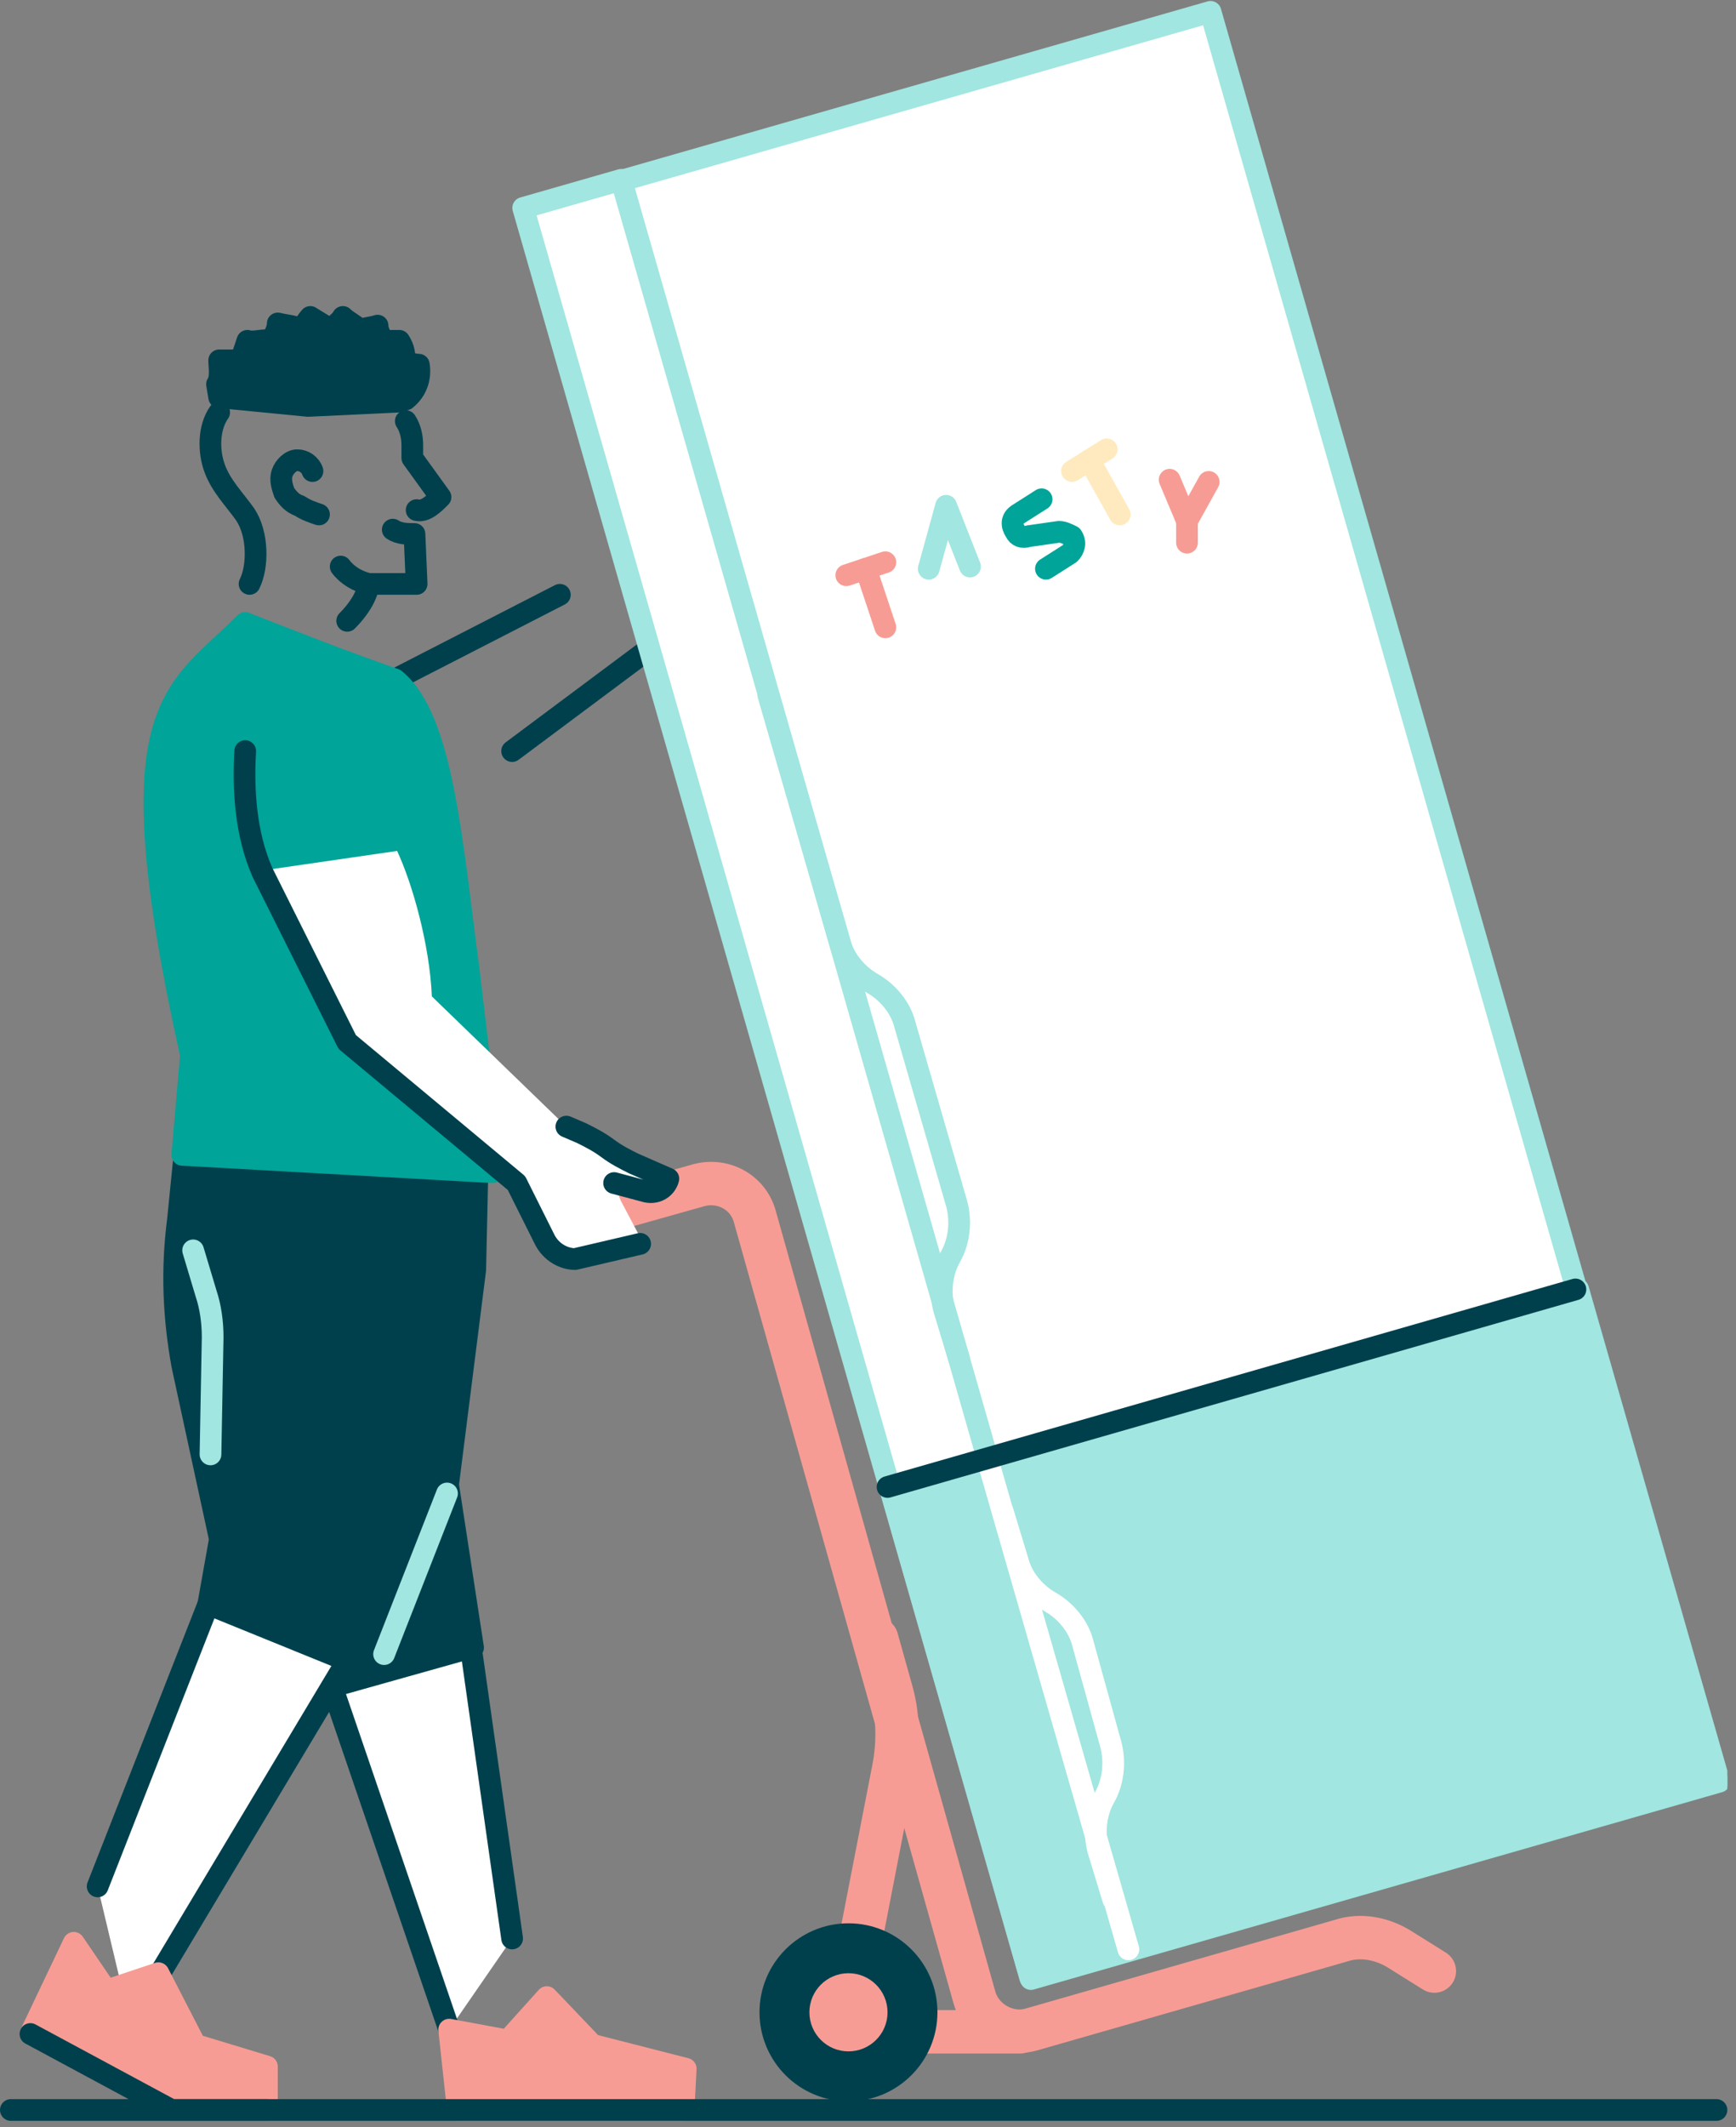 <svg fill="none" height="98" viewBox="0 0 80 98" width="80" xmlns="http://www.w3.org/2000/svg" xmlns:xlink="http://www.w3.org/1999/xlink"><rect x="0" y="0" width="80" height="98" fill="#808080" stroke="none"/><clipPath id="a"><path d="m0 0h79.6v97.7h-79.6z"/></clipPath><g clip-path="url(#a)"><g stroke-linecap="round" stroke-linejoin="round" stroke-miterlimit="10"><path d="m18.2 31.3 7.6-3.9" stroke="#00404d"/><path d="m23.6 34.6 6.3-4.7" stroke="#00404d"/><path d="m25.8 56.4 6.4-1.8c1.1-.3 2.3.3 2.6 1.5l10.1 35.9c.3 1.1 1.5 1.8 2.6 1.5l14.3-4.1c.9-.3 1.9-.1 2.7.4l1.6 1" stroke="#f79c94" stroke-width="2"/><path d="m47 93.6h-6.3c-1 0-1.7-.9-1.5-1.9l2-10.3c.2-1.1.2-2.3-.1-3.4l-.7-2.5" stroke="#f79c94" stroke-width="2"/><path d="m39.1 96.3c1.988 0 3.6-1.612 3.6-3.6s-1.612-3.6-3.6-3.6-3.6 1.612-3.6 3.6 1.612 3.6 3.6 3.6z" fill="#00404d" stroke="#00404d"/><path d="m39.1 94c.718 0 1.3-.582 1.3-1.3s-.582-1.3-1.3-1.3c-.718 0-1.3.582-1.3 1.3s.582 1.3 1.3 1.3z" fill="#f79c94" stroke="#f79c94"/><g stroke="#a1e6e0"><path d="m55.785.546-27.205 7.797 23.362 81.518 27.205-7.797z" fill="#fff"/><path d="m28.628 8.284-4.518 1.295 23.362 81.518 4.518-1.295z" fill="#fff"/><path d="m72.726 59.391-31.723 9.091 6.502 22.687 31.723-9.091z" fill="#a1e6e0"/></g><path d="m45.5 67.2 6.5 22.6" stroke="#fff"/><path d="m40.9 68.5 31.7-9.1" stroke="#00404d"/><path d="m44.2 62.6-.7-2.3c-.2-.8-.1-1.7.3-2.4s.5-1.6.3-2.4l-2.4-8.3c-.2-.8-.8-1.5-1.5-1.9s-1.3-1.1-1.5-1.9l-3.3-11.4" stroke="#a1e6e0"/><path d="m51.3 87.5-.7-2.3c-.2-.8-.1-1.7.3-2.4s.5-1.6.3-2.4l-1.3-4.7c-.2-.8-.8-1.5-1.5-1.9s-1.3-1.1-1.5-1.9l-.7-2.3" stroke="#fff"/><path d="m39 26.5 1.8-.6" stroke="#f79c94"/><path d="m39.9 26.2.9 2.7" stroke="#f79c94"/><path d="m49.4 21.7 1.6-1" stroke="#ffeabf"/><path d="m50.2 21.2 1.4 2.5" stroke="#ffeabf"/><path d="m42.8 26.2.8-2.9 1.1 2.8" stroke="#a1e6e0"/><path d="m48 23-1.1.7c-.3.2-.3.5-.1.8.1.2.3.3.6.2l1.4-.2c.2 0 .4.1.6.2.2.3.1.6-.1.8l-1.1.7" stroke="#00a499"/><path d="m53.9 22.1.8 1.9 1-1.8" stroke="#f79c94"/><path d="m54.7 24v1" stroke="#f79c94"/><path d="m8.2 56.2.3-3h9l2.6 2-.8 4.4 2.5 16.3-10 2.7-3.4-15.7c-.4-2.2-.5-4.4-.2-6.7z" fill="#00404d" stroke="#00404d"/></g><path d="m6 93.2 10-16.7-6.4-2.6-5.1 13" fill="#fff"/><path d="m6 93.2 10-16.7-6.4-2.6-5.1 13" stroke="#00404d" stroke-linecap="round" stroke-linejoin="round" stroke-miterlimit="10"/><path d="m20.7 93.5-5.4-15.8 6.4-1.8 1.9 13.4" fill="#fff"/><g stroke-linecap="round" stroke-linejoin="round" stroke-miterlimit="10"><path d="m20.7 93.5-5.4-15.8 6.4-1.8 1.9 13.4" stroke="#00404d"/><path d="m27.3 94.2 4.3 1.1-.1 1.9h-6.4-4l-.4-3.7 2.7.5 1.8-2z" fill="#f79c94" stroke="#f79c94"/><path d="m3.4 89.499 1.5 2.2 2.4-.8 1.7 3.3 3.3 1v.9 1.1h-4.4l-6.5-3.5z" fill="#f79c94" stroke="#f79c94"/><path d="m12.7 56.5 7.5-4.9 1.8 2.4-.1 4.5-2.2 17.4-10.1-2z" fill="#00404d" stroke="#00404d"/><path d="m11.3 28.7c2.3.9 4.6 1.8 6.9 2.6 2.2 1.8 2.6 7.4 3.4 13.4l1.1 9.3-14.3-.8.4-4.6c-3.6-16.2-.8-16.6 2.5-19.9z" fill="#00a499" stroke="#00a499"/></g><path d="m18.3 39.2c.7 1.5 1.5 4.3 1.6 6.7l6.2 6 .7.3c.4.2.8.4 1.2.7s.8.5 1.2.7l1.6.7c-.1.4-.5.7-1 .6l-1.5-.4.3.8.9 1.7-3 .7c-.5 0-1.1-.3-1.4-.9l-1.3-2.6-7.8-6.3-3.9-7.8z" fill="#fff"/><g stroke-linecap="round" stroke-linejoin="round" stroke-miterlimit="10"><path d="m11.3 34.6c-.1 1.7 0 3.8.8 5.6l3.9 7.8 7.8 6.5 1.3 2.6c.3.6.9.9 1.4.9l3-.7" stroke="#00404d"/><path d="m26.1 51.899.7.3c.4.2.8.4 1.2.7s.8.5 1.2.7l1.6.7c-.1.4-.5.7-1 .6l-1.5-.4" stroke="#00404d"/><path d="m12.3 97.2h-4.4l-6.5-3.5" stroke="#00404d"/><path d="m17.7 76.2 2.9-7.4" stroke="#a1e6e0"/><path d="m8.9 57.6.6 2c.2.6.3 1.3.3 2l-.1 5.4" stroke="#a1e6e0"/><g stroke="#00404d"><path d="m16 28.6c.5-.5.9-1.1 1-1.7-.5-.1-1-.4-1.3-.8"/><path d="m18.1 24.399c.3.2.7.2 1 .2l.1 2.3h-2.2"/><path d="m19.2 23.499c.4.1.8-.3 1.1-.6l-1.3-1.8v-.6c0-.4-.1-.8-.3-1.1"/><path d="m11.5 26.899c.4-.8.4-2.3-.2-3.2-.5-.7-1.1-1.3-1.4-2.1-.3-.8-.3-1.9.2-2.6"/><path d="m14.4 21.7c-.1-.3-.4-.5-.7-.5s-.6.3-.7.6 0 .6.1.9c.2.3.4.5.7.6.3.2.6.3.9.4"/><path d="m10.1 16.6h1c.1-.3.2-.6.3-.9.3.1.8-.1 1.1 0 .1-.2.3-.5.3-.8.4.1.8.1 1.1.3.1-.2.3-.5.4-.6.3.2.7.4.9.6.2-.2.5-.4.6-.6.2.2.6.4.8.6.2-.1.5-.1.8-.2 0 .3.2.5.2.7h.8c.2.3.3.7.2 1 .2 0 .5.1.7.1.1.6-.1 1.2-.6 1.6l-.3.1-4.2.2-4.1-.4-.1-.6c.2-.3.1-.8.1-1.1z" fill="#00404d"/><path d="m79.1 97.2h-78.6"/></g></g></g></svg>